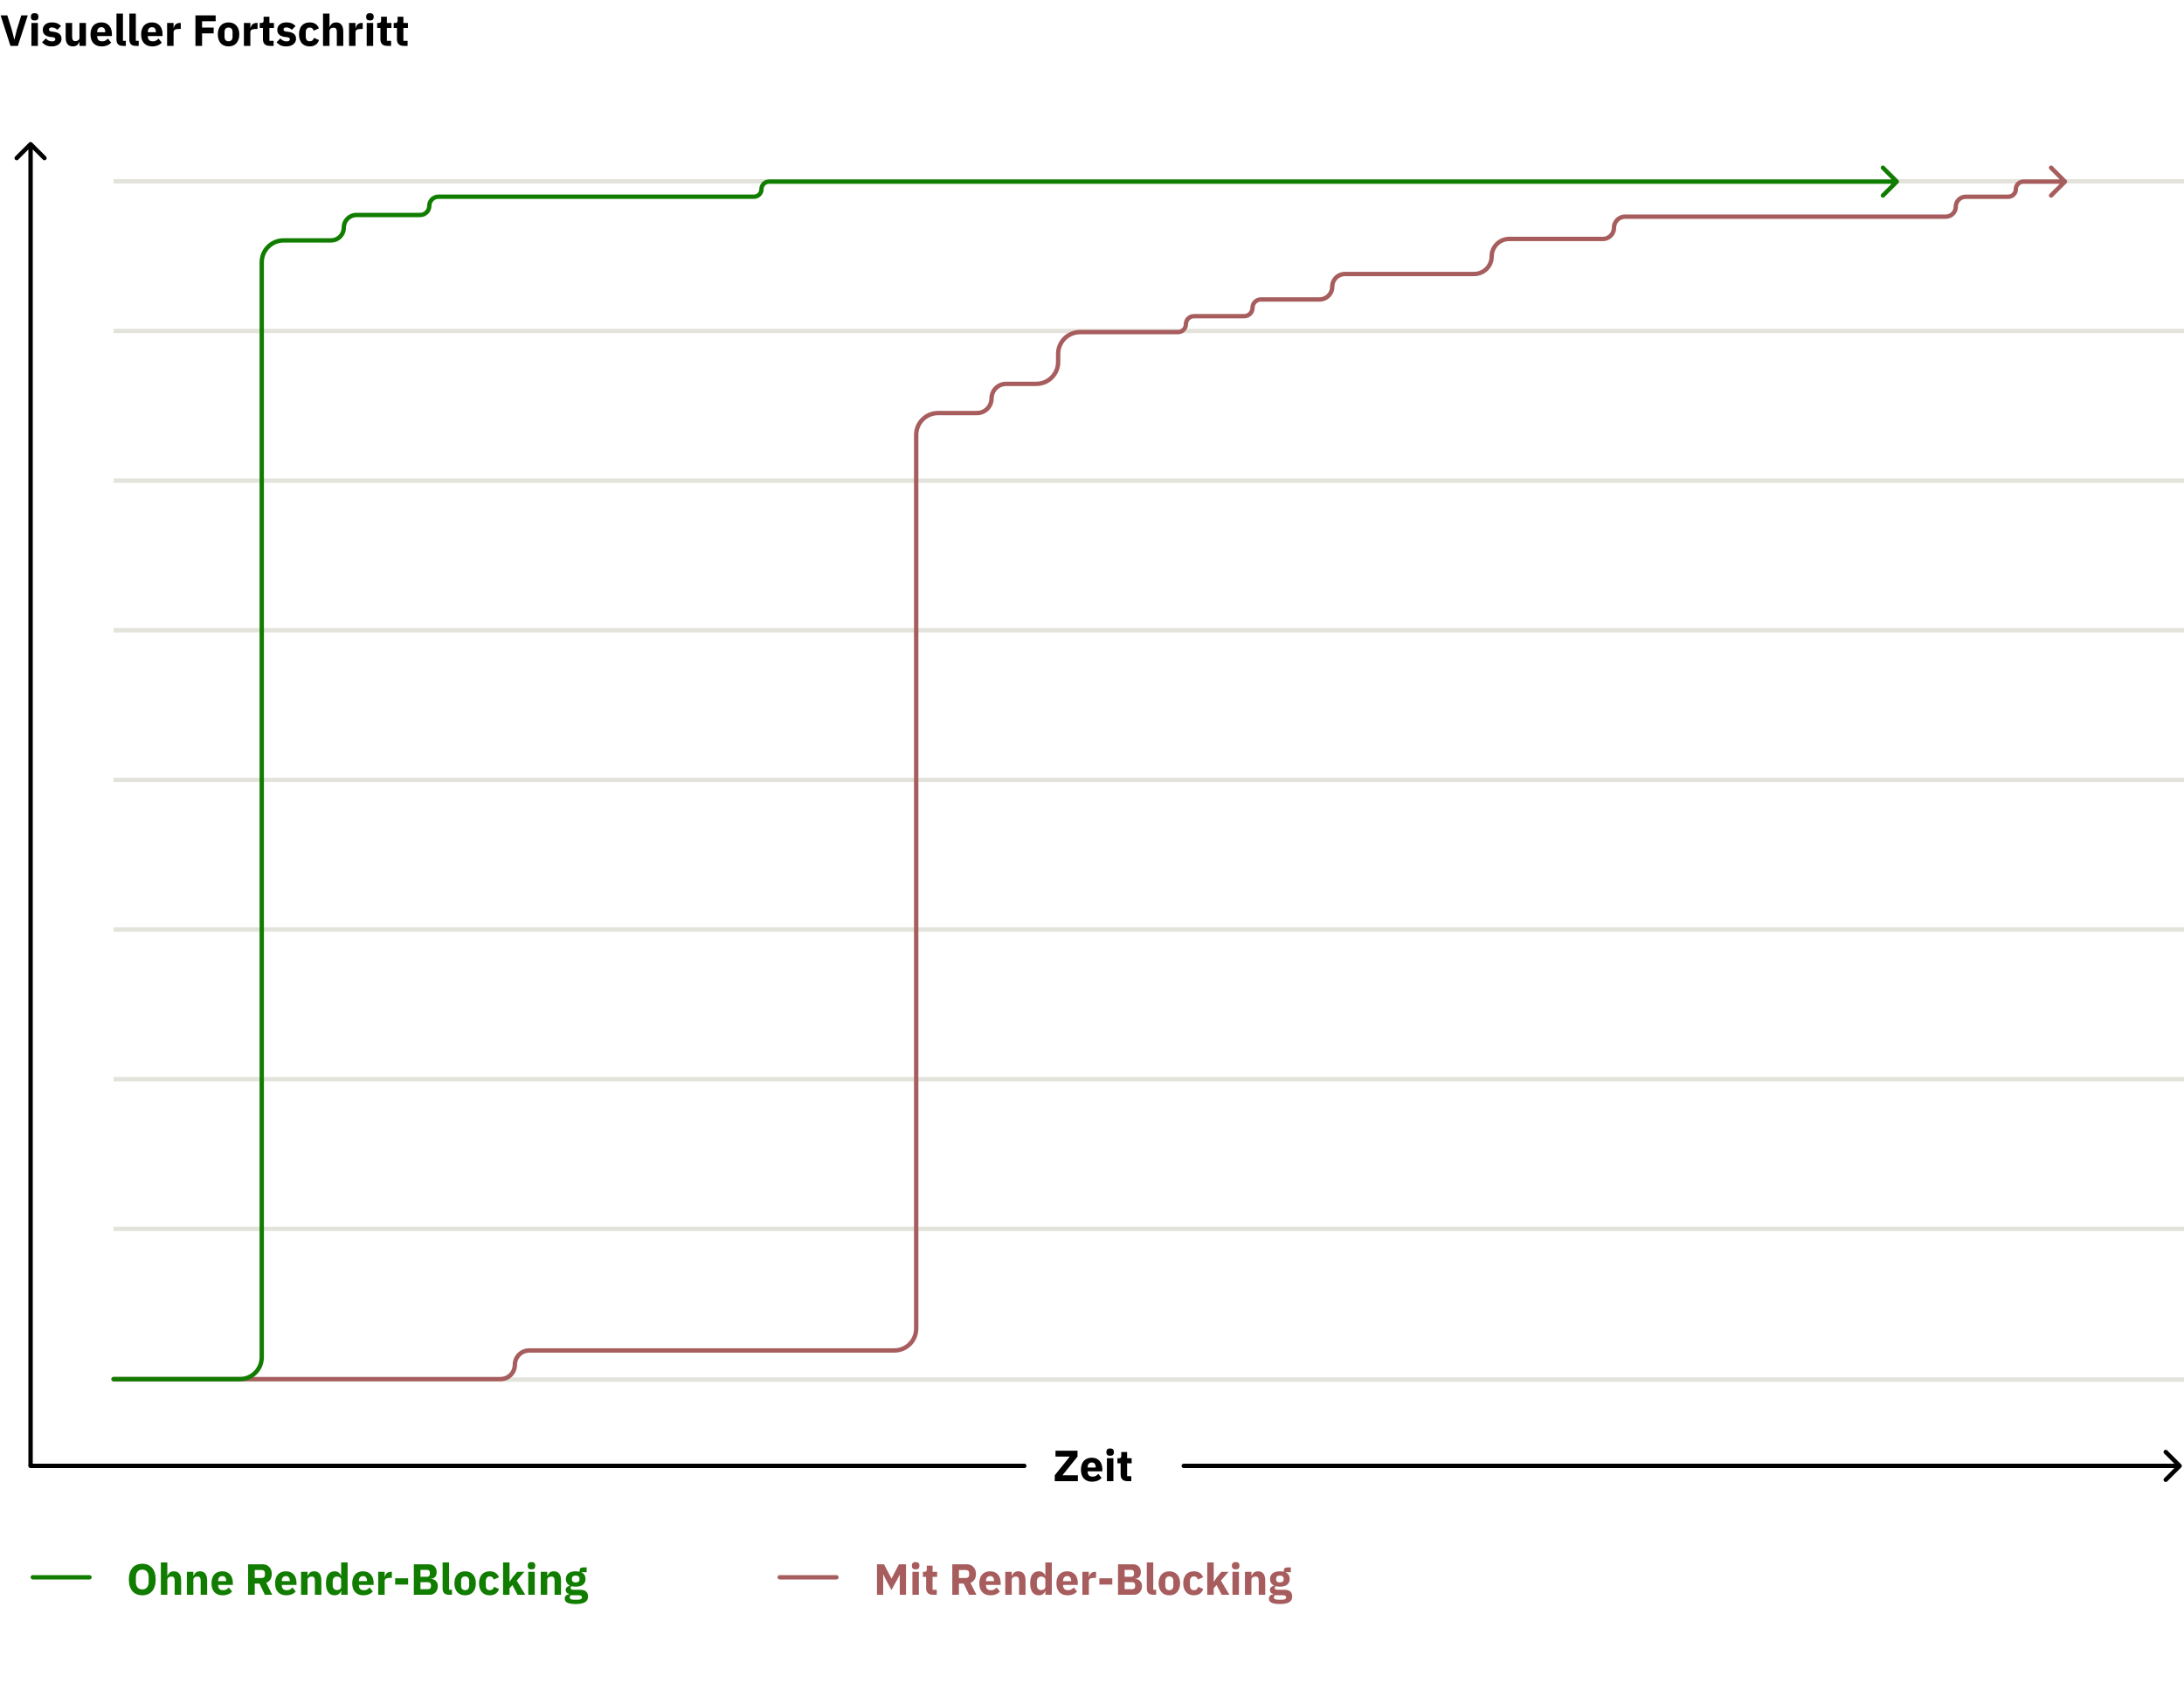 <svg width="1000" height="780" viewBox="0 0 1000 780" fill="none" xmlns="http://www.w3.org/2000/svg">
<path d="M999.999 84H51.999V82H999.999V84Z" fill="#E3E3DB"/>
<path d="M999.999 152.5H51.999V150.5H999.999V152.5Z" fill="#E3E3DB"/>
<path d="M51.999 221H999.999V219H51.999V221Z" fill="#E3E3DB"/>
<path d="M999.999 289.5H51.999V287.5H999.999V289.5Z" fill="#E3E3DB"/>
<path d="M51.999 358H999.999V356H51.999V358Z" fill="#E3E3DB"/>
<path d="M999.999 426.5H51.999V424.5H999.999V426.5Z" fill="#E3E3DB"/>
<path d="M51.999 495H999.999V493H51.999V495Z" fill="#E3E3DB"/>
<path d="M999.999 563.5H51.999V561.5H999.999V563.5Z" fill="#E3E3DB"/>
<path d="M999.999 632.5H51.999V630.5H999.999V632.5Z" fill="#E3E3DB"/>
<path d="M542 670C541.448 670 541 670.448 541 671C541 671.552 541.448 672 542 672L542 670ZM998.707 671.707C999.098 671.317 999.098 670.683 998.707 670.293L992.343 663.929C991.953 663.538 991.319 663.538 990.929 663.929C990.538 664.319 990.538 664.953 990.929 665.343L996.586 671L990.929 676.657C990.538 677.047 990.538 677.681 990.929 678.071C991.319 678.462 991.953 678.462 992.343 678.071L998.707 671.707ZM542 672L998 672L998 670L542 670L542 672Z" fill="black"/>
<path d="M14 671L469 671" stroke="black" stroke-width="2" stroke-linecap="round"/>
<path d="M14.707 65.293C14.317 64.902 13.683 64.902 13.293 65.293L6.929 71.657C6.538 72.047 6.538 72.68 6.929 73.071C7.319 73.462 7.953 73.462 8.343 73.071L14 67.414L19.657 73.071C20.047 73.462 20.68 73.462 21.071 73.071C21.462 72.68 21.462 72.047 21.071 71.657L14.707 65.293ZM15 671L15 66L13 66L13 671L15 671Z" fill="black"/>
<path d="M52 630.283C51.448 630.283 51 630.73 51 631.283C51 631.835 51.448 632.283 52 632.283V630.283ZM946.207 83.845C946.598 83.455 946.598 82.822 946.207 82.431L939.843 76.067C939.453 75.677 938.819 75.677 938.429 76.067C938.038 76.458 938.038 77.091 938.429 77.481L944.086 83.138L938.429 88.795C938.038 89.186 938.038 89.819 938.429 90.209C938.819 90.6 939.453 90.6 939.843 90.209L946.207 83.845ZM420.5 608.162V199.085H418.5V608.162H420.5ZM429.5 190.085H447.313V188.085H429.5V190.085ZM460.687 176.71H474.5V174.71H460.687V176.71ZM485.5 165.71V162.021H483.5V165.71H485.5ZM494.5 153.021H539.355V151.021H494.5V153.021ZM546.645 145.732H569.673V143.732H546.645V145.732ZM577.327 138.078H604.169V136.078H577.327V138.078ZM615.831 126.415H674.982V124.415H615.831V126.415ZM691.018 110.379H733.898V108.379H691.018V110.379ZM744.102 100.174H890.944V98.174H744.102V100.174ZM900.056 91.063H919.538V89.063H900.056V91.063ZM926.462 84.138H945.5V82.138H926.462V84.138ZM52 632.283H229.19V630.283H52V632.283ZM242.31 619.162H409.5V617.162H242.31V619.162ZM236.75 624.723C236.75 621.652 239.239 619.162 242.31 619.162V617.162C238.135 617.162 234.75 620.547 234.75 624.723H236.75ZM229.19 632.283C233.365 632.283 236.75 628.898 236.75 624.723H234.75C234.75 627.793 232.261 630.283 229.19 630.283V632.283ZM924 86.6C924 85.241 925.102 84.138 926.462 84.138V82.138C923.998 82.138 922 84.136 922 86.6H924ZM919.538 91.063C922.002 91.063 924 89.065 924 86.6H922C922 87.96 920.898 89.063 919.538 89.063V91.063ZM896.5 94.619C896.5 92.655 898.092 91.063 900.056 91.063V89.063C896.987 89.063 894.5 91.55 894.5 94.619H896.5ZM890.944 100.174C894.013 100.174 896.5 97.687 896.5 94.619H894.5C894.5 96.582 892.908 98.174 890.944 98.174V100.174ZM740 104.277C740 102.011 741.837 100.174 744.102 100.174V98.174C740.732 98.174 738 100.906 738 104.277H740ZM733.898 110.379C737.268 110.379 740 107.647 740 104.277H738C738 106.542 736.163 108.379 733.898 108.379V110.379ZM684 117.397C684 113.521 687.142 110.379 691.018 110.379V108.379C686.038 108.379 682 112.417 682 117.397H684ZM674.982 126.415C679.962 126.415 684 122.378 684 117.397H682C682 121.273 678.858 124.415 674.982 124.415V126.415ZM611 131.247C611 128.578 613.163 126.415 615.831 126.415V124.415C612.058 124.415 609 127.474 609 131.247H611ZM604.169 138.078C607.942 138.078 611 135.019 611 131.247H609C609 133.915 606.837 136.078 604.169 136.078V138.078ZM574.5 140.905C574.5 139.344 575.766 138.078 577.327 138.078V136.078C574.661 136.078 572.5 138.239 572.5 140.905H574.5ZM569.673 145.732C572.339 145.732 574.5 143.571 574.5 140.905H572.5C572.5 142.466 571.234 143.732 569.673 143.732V145.732ZM544 148.376C544 146.916 545.184 145.732 546.645 145.732V143.732C544.079 143.732 542 145.811 542 148.376H544ZM539.355 153.021C541.921 153.021 544 150.941 544 148.376H542C542 149.837 540.816 151.021 539.355 151.021V153.021ZM485.5 162.021C485.5 157.05 489.529 153.021 494.5 153.021V151.021C488.425 151.021 483.5 155.946 483.5 162.021H485.5ZM474.5 176.71C480.575 176.71 485.5 171.786 485.5 165.71H483.5C483.5 170.681 479.471 174.71 474.5 174.71V176.71ZM455 182.398C455 179.257 457.546 176.71 460.687 176.71V174.71C456.442 174.71 453 178.152 453 182.398H455ZM447.313 190.085C451.558 190.085 455 186.643 455 182.398H453C453 185.539 450.454 188.085 447.313 188.085V190.085ZM420.5 199.085C420.5 194.114 424.529 190.085 429.5 190.085V188.085C423.425 188.085 418.5 193.01 418.5 199.085H420.5ZM418.5 608.162C418.5 613.133 414.471 617.162 409.5 617.162V619.162C415.575 619.162 420.5 614.237 420.5 608.162H418.5Z" fill="#A75D5D"/>
<path d="M52 630.283C51.448 630.283 51 630.73 51 631.283C51 631.835 51.448 632.283 52 632.283V630.283ZM869.207 83.845C869.598 83.455 869.598 82.822 869.207 82.431L862.843 76.067C862.453 75.677 861.819 75.677 861.429 76.067C861.038 76.458 861.038 77.091 861.429 77.481L867.086 83.138L861.429 88.795C861.038 89.186 861.038 89.819 861.429 90.209C861.819 90.6 862.453 90.6 862.843 90.209L869.207 83.845ZM352.116 83.138V84.138V83.138ZM52 632.283H109.844V630.283H52V632.283ZM120.844 621.283V120.037H118.844V621.283H120.844ZM129.844 111.037H151.597V109.037H129.844V111.037ZM163.229 99.405H192.386V97.405H163.229V99.405ZM200.747 91.044H345.21V89.044H200.747V91.044ZM352.116 84.138L868.5 84.138V82.138L352.116 82.138V84.138ZM349.663 86.591C349.663 85.237 350.761 84.138 352.116 84.138V82.138C349.656 82.138 347.663 84.132 347.663 86.591H349.663ZM345.21 91.044C347.669 91.044 349.663 89.051 349.663 86.591H347.663C347.663 87.946 346.564 89.044 345.21 89.044V91.044ZM197.567 94.225C197.567 92.468 198.99 91.044 200.747 91.044V89.044C197.886 89.044 195.567 91.364 195.567 94.225H197.567ZM192.386 99.405C195.247 99.405 197.567 97.086 197.567 94.225H195.567C195.567 95.981 194.143 97.405 192.386 97.405V99.405ZM158.413 104.221C158.413 101.561 160.569 99.405 163.229 99.405V97.405C159.465 97.405 156.413 100.456 156.413 104.221H158.413ZM151.597 111.037C155.362 111.037 158.413 107.985 158.413 104.221H156.413C156.413 106.88 154.257 109.037 151.597 109.037V111.037ZM120.844 120.037C120.844 115.066 124.873 111.037 129.844 111.037V109.037C123.769 109.037 118.844 113.961 118.844 120.037H120.844ZM109.844 632.283C115.919 632.283 120.844 627.358 120.844 621.283H118.844C118.844 626.253 114.814 630.283 109.844 630.283V632.283Z" fill="#117D00"/>
<rect x="14" y="721" width="28" height="2" rx="1" fill="#117D00"/>
<path d="M65.14 730.24C64.22 730.24 63.38 730.087 62.62 729.78C61.86 729.473 61.213 729.02 60.68 728.42C60.147 727.807 59.733 727.053 59.44 726.16C59.147 725.253 59 724.207 59 723.02C59 721.833 59.147 720.793 59.44 719.9C59.733 718.993 60.147 718.24 60.68 717.64C61.213 717.027 61.86 716.567 62.62 716.26C63.38 715.953 64.22 715.8 65.14 715.8C66.06 715.8 66.9 715.953 67.66 716.26C68.42 716.567 69.067 717.027 69.6 717.64C70.133 718.24 70.547 718.993 70.84 719.9C71.133 720.793 71.28 721.833 71.28 723.02C71.28 724.207 71.133 725.253 70.84 726.16C70.547 727.053 70.133 727.807 69.6 728.42C69.067 729.02 68.42 729.473 67.66 729.78C66.9 730.087 66.06 730.24 65.14 730.24ZM65.14 727.54C66.06 727.54 66.773 727.24 67.28 726.64C67.8 726.04 68.06 725.18 68.06 724.06V721.98C68.06 720.86 67.8 720 67.28 719.4C66.773 718.8 66.06 718.5 65.14 718.5C64.22 718.5 63.5 718.8 62.98 719.4C62.473 720 62.22 720.86 62.22 721.98V724.06C62.22 725.18 62.473 726.04 62.98 726.64C63.5 727.24 64.22 727.54 65.14 727.54ZM73.657 715.2H76.617V721.28H76.737C76.924 720.733 77.251 720.26 77.717 719.86C78.184 719.46 78.831 719.26 79.657 719.26C80.737 719.26 81.551 719.62 82.097 720.34C82.657 721.06 82.937 722.087 82.937 723.42V730H79.977V723.66C79.977 722.98 79.871 722.48 79.657 722.16C79.444 721.827 79.064 721.66 78.517 721.66C78.277 721.66 78.044 721.693 77.817 721.76C77.591 721.813 77.384 721.907 77.197 722.04C77.024 722.173 76.884 722.34 76.777 722.54C76.671 722.727 76.617 722.947 76.617 723.2V730H73.657V715.2ZM85.571 730V719.5H88.531V721.28H88.651C88.838 720.733 89.165 720.26 89.631 719.86C90.098 719.46 90.745 719.26 91.571 719.26C92.651 719.26 93.465 719.62 94.011 720.34C94.571 721.06 94.851 722.087 94.851 723.42V730H91.891V723.66C91.891 722.98 91.785 722.48 91.571 722.16C91.358 721.827 90.978 721.66 90.431 721.66C90.191 721.66 89.958 721.693 89.731 721.76C89.505 721.813 89.298 721.907 89.111 722.04C88.938 722.173 88.798 722.34 88.691 722.54C88.585 722.727 88.531 722.947 88.531 723.2V730H85.571ZM101.865 730.24C101.065 730.24 100.352 730.113 99.725 729.86C99.099 729.593 98.566 729.227 98.126 728.76C97.699 728.28 97.372 727.7 97.145 727.02C96.932 726.34 96.826 725.58 96.826 724.74C96.826 723.913 96.932 723.167 97.145 722.5C97.359 721.82 97.672 721.24 98.085 720.76C98.512 720.28 99.032 719.913 99.645 719.66C100.259 719.393 100.959 719.26 101.745 719.26C102.612 719.26 103.352 719.407 103.965 719.7C104.592 719.993 105.099 720.387 105.485 720.88C105.885 721.373 106.172 721.947 106.345 722.6C106.532 723.24 106.625 723.913 106.625 724.62V725.5H99.885V725.66C99.885 726.353 100.072 726.907 100.445 727.32C100.819 727.72 101.405 727.92 102.205 727.92C102.819 727.92 103.319 727.8 103.705 727.56C104.092 727.307 104.452 727.007 104.785 726.66L106.265 728.5C105.799 729.047 105.185 729.473 104.425 729.78C103.679 730.087 102.825 730.24 101.865 730.24ZM101.805 721.44C101.205 721.44 100.732 721.64 100.385 722.04C100.052 722.427 99.885 722.947 99.885 723.6V723.76H103.565V723.58C103.565 722.94 103.419 722.427 103.125 722.04C102.845 721.64 102.405 721.44 101.805 721.44ZM116.643 730H113.603V716.04H120.223C120.863 716.04 121.443 716.147 121.963 716.36C122.483 716.573 122.923 716.88 123.283 717.28C123.656 717.667 123.943 718.133 124.143 718.68C124.343 719.227 124.443 719.833 124.443 720.5C124.443 721.447 124.229 722.273 123.803 722.98C123.389 723.687 122.756 724.2 121.903 724.52L124.643 730H121.263L118.823 724.88H116.643V730ZM119.843 722.32C120.296 722.32 120.649 722.207 120.903 721.98C121.169 721.74 121.303 721.393 121.303 720.94V720.06C121.303 719.607 121.169 719.267 120.903 719.04C120.649 718.8 120.296 718.68 119.843 718.68H116.643V722.32H119.843ZM131.006 730.24C130.206 730.24 129.493 730.113 128.866 729.86C128.239 729.593 127.706 729.227 127.266 728.76C126.839 728.28 126.513 727.7 126.286 727.02C126.073 726.34 125.966 725.58 125.966 724.74C125.966 723.913 126.073 723.167 126.286 722.5C126.499 721.82 126.813 721.24 127.226 720.76C127.653 720.28 128.173 719.913 128.786 719.66C129.399 719.393 130.099 719.26 130.886 719.26C131.753 719.26 132.493 719.407 133.106 719.7C133.733 719.993 134.239 720.387 134.626 720.88C135.026 721.373 135.313 721.947 135.486 722.6C135.673 723.24 135.766 723.913 135.766 724.62V725.5H129.026V725.66C129.026 726.353 129.213 726.907 129.586 727.32C129.959 727.72 130.546 727.92 131.346 727.92C131.959 727.92 132.459 727.8 132.846 727.56C133.233 727.307 133.593 727.007 133.926 726.66L135.406 728.5C134.939 729.047 134.326 729.473 133.566 729.78C132.819 730.087 131.966 730.24 131.006 730.24ZM130.946 721.44C130.346 721.44 129.873 721.64 129.526 722.04C129.193 722.427 129.026 722.947 129.026 723.6V723.76H132.706V723.58C132.706 722.94 132.559 722.427 132.266 722.04C131.986 721.64 131.546 721.44 130.946 721.44ZM137.857 730V719.5H140.817V721.28H140.937C141.123 720.733 141.45 720.26 141.917 719.86C142.383 719.46 143.03 719.26 143.857 719.26C144.937 719.26 145.75 719.62 146.297 720.34C146.857 721.06 147.137 722.087 147.137 723.42V730H144.177V723.66C144.177 722.98 144.07 722.48 143.857 722.16C143.643 721.827 143.263 721.66 142.717 721.66C142.477 721.66 142.243 721.693 142.017 721.76C141.79 721.813 141.583 721.907 141.397 722.04C141.223 722.173 141.083 722.34 140.977 722.54C140.87 722.727 140.817 722.947 140.817 723.2V730H137.857ZM156.211 728.24H156.111C156.031 728.52 155.904 728.787 155.731 729.04C155.557 729.28 155.344 729.493 155.091 729.68C154.851 729.853 154.571 729.987 154.251 730.08C153.944 730.187 153.624 730.24 153.291 730.24C151.957 730.24 150.951 729.773 150.271 728.84C149.591 727.893 149.251 726.527 149.251 724.74C149.251 722.953 149.591 721.593 150.271 720.66C150.951 719.727 151.957 719.26 153.291 719.26C153.971 719.26 154.571 719.447 155.091 719.82C155.624 720.193 155.964 720.673 156.111 721.26H156.211V715.2H159.171V730H156.211V728.24ZM154.271 727.84C154.831 727.84 155.291 727.707 155.651 727.44C156.024 727.16 156.211 726.78 156.211 726.3V723.2C156.211 722.72 156.024 722.347 155.651 722.08C155.291 721.8 154.831 721.66 154.271 721.66C153.711 721.66 153.244 721.86 152.871 722.26C152.511 722.647 152.331 723.173 152.331 723.84V725.66C152.331 726.327 152.511 726.86 152.871 727.26C153.244 727.647 153.711 727.84 154.271 727.84ZM166.319 730.24C165.519 730.24 164.805 730.113 164.179 729.86C163.552 729.593 163.019 729.227 162.579 728.76C162.152 728.28 161.825 727.7 161.599 727.02C161.385 726.34 161.279 725.58 161.279 724.74C161.279 723.913 161.385 723.167 161.599 722.5C161.812 721.82 162.125 721.24 162.539 720.76C162.965 720.28 163.485 719.913 164.099 719.66C164.712 719.393 165.412 719.26 166.199 719.26C167.065 719.26 167.805 719.407 168.419 719.7C169.045 719.993 169.552 720.387 169.939 720.88C170.339 721.373 170.625 721.947 170.799 722.6C170.985 723.24 171.079 723.913 171.079 724.62V725.5H164.339V725.66C164.339 726.353 164.525 726.907 164.899 727.32C165.272 727.72 165.859 727.92 166.659 727.92C167.272 727.92 167.772 727.8 168.159 727.56C168.545 727.307 168.905 727.007 169.239 726.66L170.719 728.5C170.252 729.047 169.639 729.473 168.879 729.78C168.132 730.087 167.279 730.24 166.319 730.24ZM166.259 721.44C165.659 721.44 165.185 721.64 164.839 722.04C164.505 722.427 164.339 722.947 164.339 723.6V723.76H168.019V723.58C168.019 722.94 167.872 722.427 167.579 722.04C167.299 721.64 166.859 721.44 166.259 721.44ZM173.169 730V719.5H176.129V721.78H176.229C176.282 721.487 176.376 721.207 176.509 720.94C176.642 720.66 176.816 720.413 177.029 720.2C177.256 719.987 177.522 719.82 177.829 719.7C178.136 719.567 178.496 719.5 178.909 719.5H179.429V722.26H178.689C177.822 722.26 177.176 722.373 176.749 722.6C176.336 722.827 176.129 723.247 176.129 723.86V730H173.169ZM180.935 725.34V722.46H186.875V725.34H180.935ZM189.481 716.04H196.261C197.421 716.04 198.321 716.367 198.961 717.02C199.615 717.673 199.941 718.54 199.941 719.62C199.941 720.153 199.868 720.607 199.721 720.98C199.588 721.353 199.401 721.66 199.161 721.9C198.935 722.14 198.661 722.32 198.341 722.44C198.035 722.547 197.701 722.607 197.341 722.62V722.74C197.675 722.74 198.021 722.8 198.381 722.92C198.755 723.04 199.095 723.233 199.401 723.5C199.708 723.753 199.961 724.087 200.161 724.5C200.375 724.913 200.481 725.42 200.481 726.02C200.481 726.567 200.388 727.087 200.201 727.58C200.028 728.06 199.781 728.48 199.461 728.84C199.141 729.2 198.761 729.487 198.321 729.7C197.881 729.9 197.401 730 196.881 730H189.481V716.04ZM192.521 727.44H196.021C196.421 727.44 196.735 727.333 196.961 727.12C197.201 726.893 197.321 726.58 197.321 726.18V725.5C197.321 725.1 197.201 724.793 196.961 724.58C196.735 724.353 196.421 724.24 196.021 724.24H192.521V727.44ZM192.521 721.76H195.541C195.941 721.76 196.255 721.647 196.481 721.42C196.708 721.193 196.821 720.88 196.821 720.48V719.88C196.821 719.48 196.708 719.167 196.481 718.94C196.255 718.713 195.941 718.6 195.541 718.6H192.521V721.76ZM205.601 730C204.588 730 203.841 729.753 203.361 729.26C202.895 728.767 202.661 728.053 202.661 727.12V715.2H205.621V727.7H206.941V730H205.601ZM212.976 730.24C212.203 730.24 211.509 730.113 210.896 729.86C210.296 729.607 209.783 729.24 209.356 728.76C208.943 728.28 208.623 727.7 208.396 727.02C208.169 726.34 208.056 725.58 208.056 724.74C208.056 723.9 208.169 723.14 208.396 722.46C208.623 721.78 208.943 721.207 209.356 720.74C209.783 720.26 210.296 719.893 210.896 719.64C211.509 719.387 212.203 719.26 212.976 719.26C213.749 719.26 214.436 719.387 215.036 719.64C215.649 719.893 216.163 720.26 216.576 720.74C217.003 721.207 217.329 721.78 217.556 722.46C217.783 723.14 217.896 723.9 217.896 724.74C217.896 725.58 217.783 726.34 217.556 727.02C217.329 727.7 217.003 728.28 216.576 728.76C216.163 729.24 215.649 729.607 215.036 729.86C214.436 730.113 213.749 730.24 212.976 730.24ZM212.976 727.9C213.563 727.9 214.016 727.72 214.336 727.36C214.656 727 214.816 726.487 214.816 725.82V723.68C214.816 723.013 214.656 722.5 214.336 722.14C214.016 721.78 213.563 721.6 212.976 721.6C212.389 721.6 211.936 721.78 211.616 722.14C211.296 722.5 211.136 723.013 211.136 723.68V725.82C211.136 726.487 211.296 727 211.616 727.36C211.936 727.72 212.389 727.9 212.976 727.9ZM224.245 730.24C223.458 730.24 222.758 730.113 222.145 729.86C221.532 729.593 221.018 729.227 220.605 728.76C220.192 728.28 219.878 727.7 219.665 727.02C219.452 726.34 219.345 725.58 219.345 724.74C219.345 723.9 219.452 723.147 219.665 722.48C219.878 721.8 220.192 721.22 220.605 720.74C221.018 720.26 221.532 719.893 222.145 719.64C222.758 719.387 223.458 719.26 224.245 719.26C225.312 719.26 226.198 719.5 226.905 719.98C227.625 720.46 228.138 721.133 228.445 722L226.045 723.04C225.952 722.64 225.758 722.3 225.465 722.02C225.172 721.74 224.765 721.6 224.245 721.6C223.645 721.6 223.192 721.8 222.885 722.2C222.578 722.587 222.425 723.113 222.425 723.78V725.74C222.425 726.407 222.578 726.933 222.885 727.32C223.192 727.707 223.645 727.9 224.245 727.9C224.778 727.9 225.198 727.76 225.505 727.48C225.825 727.187 226.058 726.807 226.205 726.34L228.505 727.34C228.158 728.34 227.618 729.073 226.885 729.54C226.165 730.007 225.285 730.24 224.245 730.24ZM230.337 715.2H233.297V723.94H233.417L234.717 722L236.817 719.5H240.097L236.597 723.52L240.497 730H236.977L234.617 725.56L233.297 727.04V730H230.337V715.2ZM243.36 718.38C242.76 718.38 242.32 718.247 242.04 717.98C241.773 717.7 241.64 717.347 241.64 716.92V716.48C241.64 716.053 241.773 715.707 242.04 715.44C242.32 715.16 242.76 715.02 243.36 715.02C243.96 715.02 244.393 715.16 244.66 715.44C244.94 715.707 245.08 716.053 245.08 716.48V716.92C245.08 717.347 244.94 717.7 244.66 717.98C244.393 718.247 243.96 718.38 243.36 718.38ZM241.88 719.5H244.84V730H241.88V719.5ZM247.603 730V719.5H250.563V721.28H250.683C250.869 720.733 251.196 720.26 251.663 719.86C252.129 719.46 252.776 719.26 253.603 719.26C254.683 719.26 255.496 719.62 256.043 720.34C256.603 721.06 256.883 722.087 256.883 723.42V730H253.923V723.66C253.923 722.98 253.816 722.48 253.603 722.16C253.389 721.827 253.009 721.66 252.463 721.66C252.223 721.66 251.989 721.693 251.763 721.76C251.536 721.813 251.329 721.907 251.143 722.04C250.969 722.173 250.829 722.34 250.723 722.54C250.616 722.727 250.563 722.947 250.563 723.2V730H247.603ZM269.237 730.76C269.237 731.32 269.137 731.813 268.937 732.24C268.75 732.667 268.437 733.027 267.997 733.32C267.557 733.627 266.97 733.853 266.237 734C265.517 734.16 264.623 734.24 263.557 734.24C262.65 734.24 261.877 734.18 261.237 734.06C260.61 733.953 260.097 733.793 259.697 733.58C259.31 733.38 259.023 733.127 258.837 732.82C258.663 732.527 258.577 732.187 258.577 731.8C258.577 731.213 258.75 730.753 259.097 730.42C259.443 730.087 259.923 729.88 260.537 729.8V729.58C260.03 729.487 259.65 729.273 259.397 728.94C259.143 728.593 259.017 728.193 259.017 727.74C259.017 727.46 259.07 727.22 259.177 727.02C259.297 726.807 259.443 726.627 259.617 726.48C259.803 726.32 260.017 726.193 260.257 726.1C260.497 726.007 260.737 725.933 260.977 725.88V725.8C260.337 725.507 259.863 725.107 259.557 724.6C259.25 724.08 259.097 723.48 259.097 722.8C259.097 721.733 259.463 720.88 260.197 720.24C260.943 719.587 262.077 719.26 263.597 719.26C264.29 719.26 264.883 719.327 265.377 719.46V719.06C265.377 718.5 265.51 718.1 265.777 717.86C266.057 717.607 266.45 717.48 266.957 717.48H268.617V719.68H266.297V719.8C266.91 720.093 267.363 720.5 267.657 721.02C267.95 721.527 268.097 722.12 268.097 722.8C268.097 723.853 267.723 724.7 266.977 725.34C266.243 725.967 265.117 726.28 263.597 726.28C262.917 726.28 262.297 726.207 261.737 726.06C261.43 726.26 261.277 726.54 261.277 726.9C261.277 727.153 261.37 727.353 261.557 727.5C261.757 727.633 262.083 727.7 262.537 727.7H265.577C266.857 727.7 267.783 727.967 268.357 728.5C268.943 729.033 269.237 729.787 269.237 730.76ZM266.457 731.16C266.457 730.853 266.337 730.62 266.097 730.46C265.857 730.3 265.437 730.22 264.837 730.22H261.237C261.103 730.353 261.003 730.5 260.937 730.66C260.883 730.833 260.857 731 260.857 731.16C260.857 731.547 261.023 731.827 261.357 732C261.69 732.187 262.257 732.28 263.057 732.28H264.257C265.057 732.28 265.623 732.187 265.957 732C266.29 731.827 266.457 731.547 266.457 731.16ZM263.597 724.34C264.183 724.34 264.617 724.22 264.897 723.98C265.19 723.727 265.337 723.367 265.337 722.9V722.66C265.337 722.193 265.19 721.84 264.897 721.6C264.617 721.347 264.183 721.22 263.597 721.22C263.01 721.22 262.57 721.347 262.277 721.6C261.997 721.84 261.857 722.193 261.857 722.66V722.9C261.857 723.367 261.997 723.727 262.277 723.98C262.57 724.22 263.01 724.34 263.597 724.34Z" fill="#117D00"/>
<rect x="356" y="721" width="28" height="2" rx="1" fill="#A75D5D"/>
<path d="M411.98 720.84H411.92L410.9 722.88L408.18 727.82L405.52 722.9L404.46 720.7H404.4V730H401.54V716.04H404.76L408.18 722.58H408.22L411.6 716.04H414.84V730H411.98V720.84ZM419.247 718.38C418.647 718.38 418.207 718.247 417.927 717.98C417.66 717.7 417.527 717.347 417.527 716.92V716.48C417.527 716.053 417.66 715.707 417.927 715.44C418.207 715.16 418.647 715.02 419.247 715.02C419.847 715.02 420.28 715.16 420.547 715.44C420.827 715.707 420.967 716.053 420.967 716.48V716.92C420.967 717.347 420.827 717.7 420.547 717.98C420.28 718.247 419.847 718.38 419.247 718.38ZM417.767 719.5H420.727V730H417.767V719.5ZM427.169 730C426.143 730 425.363 729.74 424.829 729.22C424.309 728.7 424.049 727.94 424.049 726.94V721.8H422.569V719.5H423.309C423.709 719.5 423.983 719.407 424.129 719.22C424.276 719.02 424.349 718.74 424.349 718.38V716.66H427.009V719.5H429.089V721.8H427.009V727.7H428.929V730H427.169ZM439.072 730H436.032V716.04H442.652C443.292 716.04 443.872 716.147 444.392 716.36C444.912 716.573 445.352 716.88 445.712 717.28C446.086 717.667 446.372 718.133 446.572 718.68C446.772 719.227 446.872 719.833 446.872 720.5C446.872 721.447 446.659 722.273 446.232 722.98C445.819 723.687 445.186 724.2 444.332 724.52L447.072 730H443.692L441.252 724.88H439.072V730ZM442.272 722.32C442.726 722.32 443.079 722.207 443.332 721.98C443.599 721.74 443.732 721.393 443.732 720.94V720.06C443.732 719.607 443.599 719.267 443.332 719.04C443.079 718.8 442.726 718.68 442.272 718.68H439.072V722.32H442.272ZM453.436 730.24C452.636 730.24 451.922 730.113 451.296 729.86C450.669 729.593 450.136 729.227 449.696 728.76C449.269 728.28 448.942 727.7 448.716 727.02C448.502 726.34 448.396 725.58 448.396 724.74C448.396 723.913 448.502 723.167 448.716 722.5C448.929 721.82 449.242 721.24 449.656 720.76C450.082 720.28 450.602 719.913 451.216 719.66C451.829 719.393 452.529 719.26 453.316 719.26C454.182 719.26 454.922 719.407 455.536 719.7C456.162 719.993 456.669 720.387 457.056 720.88C457.456 721.373 457.742 721.947 457.916 722.6C458.102 723.24 458.196 723.913 458.196 724.62V725.5H451.456V725.66C451.456 726.353 451.642 726.907 452.016 727.32C452.389 727.72 452.976 727.92 453.776 727.92C454.389 727.92 454.889 727.8 455.276 727.56C455.662 727.307 456.022 727.007 456.356 726.66L457.836 728.5C457.369 729.047 456.756 729.473 455.996 729.78C455.249 730.087 454.396 730.24 453.436 730.24ZM453.376 721.44C452.776 721.44 452.302 721.64 451.956 722.04C451.622 722.427 451.456 722.947 451.456 723.6V723.76H455.136V723.58C455.136 722.94 454.989 722.427 454.696 722.04C454.416 721.64 453.976 721.44 453.376 721.44ZM460.286 730V719.5H463.246V721.28H463.366C463.553 720.733 463.88 720.26 464.346 719.86C464.813 719.46 465.46 719.26 466.286 719.26C467.366 719.26 468.18 719.62 468.726 720.34C469.286 721.06 469.566 722.087 469.566 723.42V730H466.606V723.66C466.606 722.98 466.5 722.48 466.286 722.16C466.073 721.827 465.693 721.66 465.146 721.66C464.906 721.66 464.673 721.693 464.446 721.76C464.22 721.813 464.013 721.907 463.826 722.04C463.653 722.173 463.513 722.34 463.406 722.54C463.3 722.727 463.246 722.947 463.246 723.2V730H460.286ZM478.64 728.24H478.54C478.46 728.52 478.334 728.787 478.16 729.04C477.987 729.28 477.774 729.493 477.52 729.68C477.28 729.853 477 729.987 476.68 730.08C476.374 730.187 476.054 730.24 475.72 730.24C474.387 730.24 473.38 729.773 472.7 728.84C472.02 727.893 471.68 726.527 471.68 724.74C471.68 722.953 472.02 721.593 472.7 720.66C473.38 719.727 474.387 719.26 475.72 719.26C476.4 719.26 477 719.447 477.52 719.82C478.054 720.193 478.394 720.673 478.54 721.26H478.64V715.2H481.6V730H478.64V728.24ZM476.7 727.84C477.26 727.84 477.72 727.707 478.08 727.44C478.454 727.16 478.64 726.78 478.64 726.3V723.2C478.64 722.72 478.454 722.347 478.08 722.08C477.72 721.8 477.26 721.66 476.7 721.66C476.14 721.66 475.674 721.86 475.3 722.26C474.94 722.647 474.76 723.173 474.76 723.84V725.66C474.76 726.327 474.94 726.86 475.3 727.26C475.674 727.647 476.14 727.84 476.7 727.84ZM488.748 730.24C487.948 730.24 487.235 730.113 486.608 729.86C485.982 729.593 485.448 729.227 485.008 728.76C484.582 728.28 484.255 727.7 484.028 727.02C483.815 726.34 483.708 725.58 483.708 724.74C483.708 723.913 483.815 723.167 484.028 722.5C484.242 721.82 484.555 721.24 484.968 720.76C485.395 720.28 485.915 719.913 486.528 719.66C487.142 719.393 487.842 719.26 488.628 719.26C489.495 719.26 490.235 719.407 490.848 719.7C491.475 719.993 491.982 720.387 492.368 720.88C492.768 721.373 493.055 721.947 493.228 722.6C493.415 723.24 493.508 723.913 493.508 724.62V725.5H486.768V725.66C486.768 726.353 486.955 726.907 487.328 727.32C487.702 727.72 488.288 727.92 489.088 727.92C489.702 727.92 490.202 727.8 490.588 727.56C490.975 727.307 491.335 727.007 491.668 726.66L493.148 728.5C492.682 729.047 492.068 729.473 491.308 729.78C490.562 730.087 489.708 730.24 488.748 730.24ZM488.688 721.44C488.088 721.44 487.615 721.64 487.268 722.04C486.935 722.427 486.768 722.947 486.768 723.6V723.76H490.448V723.58C490.448 722.94 490.302 722.427 490.008 722.04C489.728 721.64 489.288 721.44 488.688 721.44ZM495.599 730V719.5H498.559V721.78H498.659C498.712 721.487 498.805 721.207 498.939 720.94C499.072 720.66 499.245 720.413 499.459 720.2C499.685 719.987 499.952 719.82 500.259 719.7C500.565 719.567 500.925 719.5 501.339 719.5H501.859V722.26H501.119C500.252 722.26 499.605 722.373 499.179 722.6C498.765 722.827 498.559 723.247 498.559 723.86V730H495.599ZM503.365 725.34V722.46H509.305V725.34H503.365ZM511.911 716.04H518.691C519.851 716.04 520.751 716.367 521.391 717.02C522.044 717.673 522.371 718.54 522.371 719.62C522.371 720.153 522.298 720.607 522.151 720.98C522.018 721.353 521.831 721.66 521.591 721.9C521.364 722.14 521.091 722.32 520.771 722.44C520.464 722.547 520.131 722.607 519.771 722.62V722.74C520.104 722.74 520.451 722.8 520.811 722.92C521.184 723.04 521.524 723.233 521.831 723.5C522.138 723.753 522.391 724.087 522.591 724.5C522.804 724.913 522.911 725.42 522.911 726.02C522.911 726.567 522.818 727.087 522.631 727.58C522.458 728.06 522.211 728.48 521.891 728.84C521.571 729.2 521.191 729.487 520.751 729.7C520.311 729.9 519.831 730 519.311 730H511.911V716.04ZM514.951 727.44H518.451C518.851 727.44 519.164 727.333 519.391 727.12C519.631 726.893 519.751 726.58 519.751 726.18V725.5C519.751 725.1 519.631 724.793 519.391 724.58C519.164 724.353 518.851 724.24 518.451 724.24H514.951V727.44ZM514.951 721.76H517.971C518.371 721.76 518.684 721.647 518.911 721.42C519.138 721.193 519.251 720.88 519.251 720.48V719.88C519.251 719.48 519.138 719.167 518.911 718.94C518.684 718.713 518.371 718.6 517.971 718.6H514.951V721.76ZM528.031 730C527.018 730 526.271 729.753 525.791 729.26C525.324 728.767 525.091 728.053 525.091 727.12V715.2H528.051V727.7H529.371V730H528.031ZM535.406 730.24C534.632 730.24 533.939 730.113 533.326 729.86C532.726 729.607 532.212 729.24 531.786 728.76C531.372 728.28 531.052 727.7 530.826 727.02C530.599 726.34 530.486 725.58 530.486 724.74C530.486 723.9 530.599 723.14 530.826 722.46C531.052 721.78 531.372 721.207 531.786 720.74C532.212 720.26 532.726 719.893 533.326 719.64C533.939 719.387 534.632 719.26 535.406 719.26C536.179 719.26 536.866 719.387 537.466 719.64C538.079 719.893 538.592 720.26 539.006 720.74C539.432 721.207 539.759 721.78 539.986 722.46C540.212 723.14 540.326 723.9 540.326 724.74C540.326 725.58 540.212 726.34 539.986 727.02C539.759 727.7 539.432 728.28 539.006 728.76C538.592 729.24 538.079 729.607 537.466 729.86C536.866 730.113 536.179 730.24 535.406 730.24ZM535.406 727.9C535.992 727.9 536.446 727.72 536.766 727.36C537.086 727 537.246 726.487 537.246 725.82V723.68C537.246 723.013 537.086 722.5 536.766 722.14C536.446 721.78 535.992 721.6 535.406 721.6C534.819 721.6 534.366 721.78 534.046 722.14C533.726 722.5 533.566 723.013 533.566 723.68V725.82C533.566 726.487 533.726 727 534.046 727.36C534.366 727.72 534.819 727.9 535.406 727.9ZM546.675 730.24C545.888 730.24 545.188 730.113 544.575 729.86C543.961 729.593 543.448 729.227 543.035 728.76C542.621 728.28 542.308 727.7 542.095 727.02C541.881 726.34 541.775 725.58 541.775 724.74C541.775 723.9 541.881 723.147 542.095 722.48C542.308 721.8 542.621 721.22 543.035 720.74C543.448 720.26 543.961 719.893 544.575 719.64C545.188 719.387 545.888 719.26 546.675 719.26C547.741 719.26 548.628 719.5 549.335 719.98C550.055 720.46 550.568 721.133 550.875 722L548.475 723.04C548.381 722.64 548.188 722.3 547.895 722.02C547.601 721.74 547.195 721.6 546.675 721.6C546.075 721.6 545.621 721.8 545.315 722.2C545.008 722.587 544.855 723.113 544.855 723.78V725.74C544.855 726.407 545.008 726.933 545.315 727.32C545.621 727.707 546.075 727.9 546.675 727.9C547.208 727.9 547.628 727.76 547.935 727.48C548.255 727.187 548.488 726.807 548.635 726.34L550.935 727.34C550.588 728.34 550.048 729.073 549.315 729.54C548.595 730.007 547.715 730.24 546.675 730.24ZM552.767 715.2H555.727V723.94H555.847L557.147 722L559.247 719.5H562.527L559.027 723.52L562.927 730H559.407L557.047 725.56L555.727 727.04V730H552.767V715.2ZM565.79 718.38C565.19 718.38 564.75 718.247 564.47 717.98C564.203 717.7 564.07 717.347 564.07 716.92V716.48C564.07 716.053 564.203 715.707 564.47 715.44C564.75 715.16 565.19 715.02 565.79 715.02C566.39 715.02 566.823 715.16 567.09 715.44C567.37 715.707 567.51 716.053 567.51 716.48V716.92C567.51 717.347 567.37 717.7 567.09 717.98C566.823 718.247 566.39 718.38 565.79 718.38ZM564.31 719.5H567.27V730H564.31V719.5ZM570.032 730V719.5H572.992V721.28H573.112C573.299 720.733 573.626 720.26 574.092 719.86C574.559 719.46 575.206 719.26 576.032 719.26C577.112 719.26 577.926 719.62 578.472 720.34C579.032 721.06 579.312 722.087 579.312 723.42V730H576.352V723.66C576.352 722.98 576.246 722.48 576.032 722.16C575.819 721.827 575.439 721.66 574.892 721.66C574.652 721.66 574.419 721.693 574.192 721.76C573.966 721.813 573.759 721.907 573.572 722.04C573.399 722.173 573.259 722.34 573.152 722.54C573.046 722.727 572.992 722.947 572.992 723.2V730H570.032ZM591.666 730.76C591.666 731.32 591.566 731.813 591.366 732.24C591.18 732.667 590.866 733.027 590.426 733.32C589.986 733.627 589.4 733.853 588.666 734C587.946 734.16 587.053 734.24 585.986 734.24C585.08 734.24 584.306 734.18 583.666 734.06C583.04 733.953 582.526 733.793 582.126 733.58C581.74 733.38 581.453 733.127 581.266 732.82C581.093 732.527 581.006 732.187 581.006 731.8C581.006 731.213 581.18 730.753 581.526 730.42C581.873 730.087 582.353 729.88 582.966 729.8V729.58C582.46 729.487 582.08 729.273 581.826 728.94C581.573 728.593 581.446 728.193 581.446 727.74C581.446 727.46 581.5 727.22 581.606 727.02C581.726 726.807 581.873 726.627 582.046 726.48C582.233 726.32 582.446 726.193 582.686 726.1C582.926 726.007 583.166 725.933 583.406 725.88V725.8C582.766 725.507 582.293 725.107 581.986 724.6C581.68 724.08 581.526 723.48 581.526 722.8C581.526 721.733 581.893 720.88 582.626 720.24C583.373 719.587 584.506 719.26 586.026 719.26C586.72 719.26 587.313 719.327 587.806 719.46V719.06C587.806 718.5 587.94 718.1 588.206 717.86C588.486 717.607 588.88 717.48 589.386 717.48H591.046V719.68H588.726V719.8C589.34 720.093 589.793 720.5 590.086 721.02C590.38 721.527 590.526 722.12 590.526 722.8C590.526 723.853 590.153 724.7 589.406 725.34C588.673 725.967 587.546 726.28 586.026 726.28C585.346 726.28 584.726 726.207 584.166 726.06C583.86 726.26 583.706 726.54 583.706 726.9C583.706 727.153 583.8 727.353 583.986 727.5C584.186 727.633 584.513 727.7 584.966 727.7H588.006C589.286 727.7 590.213 727.967 590.786 728.5C591.373 729.033 591.666 729.787 591.666 730.76ZM588.886 731.16C588.886 730.853 588.766 730.62 588.526 730.46C588.286 730.3 587.866 730.22 587.266 730.22H583.666C583.533 730.353 583.433 730.5 583.366 730.66C583.313 730.833 583.286 731 583.286 731.16C583.286 731.547 583.453 731.827 583.786 732C584.12 732.187 584.686 732.28 585.486 732.28H586.686C587.486 732.28 588.053 732.187 588.386 732C588.72 731.827 588.886 731.547 588.886 731.16ZM586.026 724.34C586.613 724.34 587.046 724.22 587.326 723.98C587.62 723.727 587.766 723.367 587.766 722.9V722.66C587.766 722.193 587.62 721.84 587.326 721.6C587.046 721.347 586.613 721.22 586.026 721.22C585.44 721.22 585 721.347 584.706 721.6C584.426 721.84 584.286 722.193 584.286 722.66V722.9C584.286 723.367 584.426 723.727 584.706 723.98C585 724.22 585.44 724.34 586.026 724.34Z" fill="#A75D5D"/>
<path d="M4.78 21L0.28 7.04H3.36L5.44 13.74L6.54 18.12H6.6L7.66 13.74L9.74 7.04H12.72L8.18 21H4.78ZM15.868 9.38C15.268 9.38 14.828 9.247 14.548 8.98C14.281 8.7 14.148 8.347 14.148 7.92V7.48C14.148 7.053 14.281 6.707 14.548 6.44C14.828 6.16 15.268 6.02 15.868 6.02C16.468 6.02 16.901 6.16 17.168 6.44C17.448 6.707 17.588 7.053 17.588 7.48V7.92C17.588 8.347 17.448 8.7 17.168 8.98C16.901 9.247 16.468 9.38 15.868 9.38ZM14.388 10.5H17.348V21H14.388V10.5ZM23.671 21.24C22.657 21.24 21.804 21.08 21.11 20.76C20.417 20.427 19.797 19.96 19.25 19.36L20.991 17.6C21.364 18.013 21.777 18.34 22.23 18.58C22.684 18.82 23.197 18.94 23.77 18.94C24.357 18.94 24.764 18.853 24.991 18.68C25.217 18.493 25.331 18.247 25.331 17.94C25.331 17.447 24.977 17.153 24.27 17.06L23.131 16.92C20.77 16.627 19.59 15.547 19.59 13.68C19.59 13.173 19.684 12.713 19.87 12.3C20.07 11.873 20.344 11.513 20.691 11.22C21.05 10.913 21.477 10.68 21.971 10.52C22.477 10.347 23.044 10.26 23.671 10.26C24.217 10.26 24.697 10.3 25.11 10.38C25.537 10.447 25.91 10.553 26.23 10.7C26.564 10.833 26.864 11.007 27.131 11.22C27.41 11.42 27.684 11.647 27.951 11.9L26.25 13.64C25.917 13.307 25.537 13.047 25.11 12.86C24.697 12.66 24.27 12.56 23.831 12.56C23.324 12.56 22.964 12.64 22.75 12.8C22.537 12.96 22.43 13.173 22.43 13.44C22.43 13.72 22.504 13.94 22.651 14.1C22.811 14.247 23.104 14.353 23.53 14.42L24.71 14.58C27.017 14.887 28.171 15.94 28.171 17.74C28.171 18.247 28.064 18.713 27.851 19.14C27.637 19.567 27.331 19.94 26.93 20.26C26.544 20.567 26.07 20.807 25.511 20.98C24.964 21.153 24.351 21.24 23.671 21.24ZM36.389 19.24H36.289C36.195 19.507 36.069 19.76 35.909 20C35.762 20.24 35.569 20.453 35.329 20.64C35.089 20.827 34.802 20.973 34.469 21.08C34.149 21.187 33.775 21.24 33.349 21.24C32.269 21.24 31.449 20.887 30.889 20.18C30.342 19.46 30.069 18.433 30.069 17.1V10.5H33.029V16.84C33.029 17.48 33.142 17.973 33.369 18.32C33.595 18.667 33.982 18.84 34.529 18.84C34.755 18.84 34.982 18.807 35.209 18.74C35.435 18.673 35.635 18.58 35.809 18.46C35.982 18.327 36.122 18.167 36.229 17.98C36.335 17.793 36.389 17.573 36.389 17.32V10.5H39.349V21H36.389V19.24ZM46.483 21.24C45.683 21.24 44.969 21.113 44.343 20.86C43.716 20.593 43.183 20.227 42.743 19.76C42.316 19.28 41.989 18.7 41.763 18.02C41.549 17.34 41.443 16.58 41.443 15.74C41.443 14.913 41.549 14.167 41.763 13.5C41.976 12.82 42.289 12.24 42.703 11.76C43.129 11.28 43.649 10.913 44.263 10.66C44.876 10.393 45.576 10.26 46.363 10.26C47.229 10.26 47.969 10.407 48.583 10.7C49.209 10.993 49.716 11.387 50.103 11.88C50.503 12.373 50.789 12.947 50.963 13.6C51.149 14.24 51.243 14.913 51.243 15.62V16.5H44.503V16.66C44.503 17.353 44.689 17.907 45.063 18.32C45.436 18.72 46.023 18.92 46.823 18.92C47.436 18.92 47.936 18.8 48.323 18.56C48.709 18.307 49.069 18.007 49.403 17.66L50.883 19.5C50.416 20.047 49.803 20.473 49.043 20.78C48.296 21.087 47.443 21.24 46.483 21.24ZM46.423 12.44C45.823 12.44 45.349 12.64 45.003 13.04C44.669 13.427 44.503 13.947 44.503 14.6V14.76H48.183V14.58C48.183 13.94 48.036 13.427 47.743 13.04C47.463 12.64 47.023 12.44 46.423 12.44ZM56.273 21C55.26 21 54.513 20.753 54.033 20.26C53.566 19.767 53.333 19.053 53.333 18.12V6.2H56.293V18.7H57.613V21H56.273ZM62.172 21C61.158 21 60.412 20.753 59.932 20.26C59.465 19.767 59.232 19.053 59.232 18.12V6.2H62.192V18.7H63.512V21H62.172ZM69.666 21.24C68.866 21.24 68.153 21.113 67.526 20.86C66.9 20.593 66.366 20.227 65.926 19.76C65.5 19.28 65.173 18.7 64.946 18.02C64.733 17.34 64.626 16.58 64.626 15.74C64.626 14.913 64.733 14.167 64.946 13.5C65.16 12.82 65.473 12.24 65.886 11.76C66.313 11.28 66.833 10.913 67.446 10.66C68.06 10.393 68.76 10.26 69.546 10.26C70.413 10.26 71.153 10.407 71.766 10.7C72.393 10.993 72.9 11.387 73.286 11.88C73.686 12.373 73.973 12.947 74.146 13.6C74.333 14.24 74.426 14.913 74.426 15.62V16.5H67.686V16.66C67.686 17.353 67.873 17.907 68.246 18.32C68.62 18.72 69.206 18.92 70.006 18.92C70.62 18.92 71.12 18.8 71.506 18.56C71.893 18.307 72.253 18.007 72.586 17.66L74.066 19.5C73.6 20.047 72.986 20.473 72.226 20.78C71.48 21.087 70.626 21.24 69.666 21.24ZM69.606 12.44C69.006 12.44 68.533 12.64 68.186 13.04C67.853 13.427 67.686 13.947 67.686 14.6V14.76H71.366V14.58C71.366 13.94 71.22 13.427 70.926 13.04C70.646 12.64 70.206 12.44 69.606 12.44ZM76.517 21V10.5H79.477V12.78H79.577C79.63 12.487 79.723 12.207 79.857 11.94C79.99 11.66 80.163 11.413 80.377 11.2C80.603 10.987 80.87 10.82 81.177 10.7C81.483 10.567 81.843 10.5 82.257 10.5H82.777V13.26H82.037C81.17 13.26 80.523 13.373 80.097 13.6C79.683 13.827 79.477 14.247 79.477 14.86V21H76.517ZM89.489 21V7.04H98.749V9.74H92.529V12.6H97.829V15.28H92.529V21H89.489ZM104.644 21.24C103.871 21.24 103.177 21.113 102.564 20.86C101.964 20.607 101.451 20.24 101.024 19.76C100.611 19.28 100.291 18.7 100.064 18.02C99.837 17.34 99.724 16.58 99.724 15.74C99.724 14.9 99.837 14.14 100.064 13.46C100.291 12.78 100.611 12.207 101.024 11.74C101.451 11.26 101.964 10.893 102.564 10.64C103.177 10.387 103.871 10.26 104.644 10.26C105.417 10.26 106.104 10.387 106.704 10.64C107.317 10.893 107.831 11.26 108.244 11.74C108.671 12.207 108.997 12.78 109.224 13.46C109.451 14.14 109.564 14.9 109.564 15.74C109.564 16.58 109.451 17.34 109.224 18.02C108.997 18.7 108.671 19.28 108.244 19.76C107.831 20.24 107.317 20.607 106.704 20.86C106.104 21.113 105.417 21.24 104.644 21.24ZM104.644 18.9C105.231 18.9 105.684 18.72 106.004 18.36C106.324 18 106.484 17.487 106.484 16.82V14.68C106.484 14.013 106.324 13.5 106.004 13.14C105.684 12.78 105.231 12.6 104.644 12.6C104.057 12.6 103.604 12.78 103.284 13.14C102.964 13.5 102.804 14.013 102.804 14.68V16.82C102.804 17.487 102.964 18 103.284 18.36C103.604 18.72 104.057 18.9 104.644 18.9ZM111.673 21V10.5H114.633V12.78H114.733C114.786 12.487 114.88 12.207 115.013 11.94C115.146 11.66 115.32 11.413 115.533 11.2C115.76 10.987 116.026 10.82 116.333 10.7C116.64 10.567 117 10.5 117.413 10.5H117.933V13.26H117.193C116.326 13.26 115.68 13.373 115.253 13.6C114.84 13.827 114.633 14.247 114.633 14.86V21H111.673ZM123.517 21C122.49 21 121.71 20.74 121.177 20.22C120.657 19.7 120.397 18.94 120.397 17.94V12.8H118.917V10.5H119.657C120.057 10.5 120.33 10.407 120.477 10.22C120.624 10.02 120.697 9.74 120.697 9.38V7.66H123.357V10.5H125.437V12.8H123.357V18.7H125.277V21H123.517ZM131.053 21.24C130.04 21.24 129.187 21.08 128.493 20.76C127.8 20.427 127.18 19.96 126.633 19.36L128.373 17.6C128.747 18.013 129.16 18.34 129.613 18.58C130.067 18.82 130.58 18.94 131.153 18.94C131.74 18.94 132.147 18.853 132.373 18.68C132.6 18.493 132.713 18.247 132.713 17.94C132.713 17.447 132.36 17.153 131.653 17.06L130.513 16.92C128.153 16.627 126.973 15.547 126.973 13.68C126.973 13.173 127.067 12.713 127.253 12.3C127.453 11.873 127.727 11.513 128.073 11.22C128.433 10.913 128.86 10.68 129.353 10.52C129.86 10.347 130.427 10.26 131.053 10.26C131.6 10.26 132.08 10.3 132.493 10.38C132.92 10.447 133.293 10.553 133.613 10.7C133.947 10.833 134.247 11.007 134.513 11.22C134.793 11.42 135.067 11.647 135.333 11.9L133.633 13.64C133.3 13.307 132.92 13.047 132.493 12.86C132.08 12.66 131.653 12.56 131.213 12.56C130.707 12.56 130.347 12.64 130.133 12.8C129.92 12.96 129.813 13.173 129.813 13.44C129.813 13.72 129.887 13.94 130.033 14.1C130.193 14.247 130.487 14.353 130.913 14.42L132.093 14.58C134.4 14.887 135.553 15.94 135.553 17.74C135.553 18.247 135.447 18.713 135.233 19.14C135.02 19.567 134.713 19.94 134.313 20.26C133.927 20.567 133.453 20.807 132.893 20.98C132.347 21.153 131.733 21.24 131.053 21.24ZM141.811 21.24C141.025 21.24 140.325 21.113 139.711 20.86C139.098 20.593 138.585 20.227 138.171 19.76C137.758 19.28 137.445 18.7 137.231 18.02C137.018 17.34 136.911 16.58 136.911 15.74C136.911 14.9 137.018 14.147 137.231 13.48C137.445 12.8 137.758 12.22 138.171 11.74C138.585 11.26 139.098 10.893 139.711 10.64C140.325 10.387 141.025 10.26 141.811 10.26C142.878 10.26 143.765 10.5 144.471 10.98C145.191 11.46 145.705 12.133 146.011 13L143.611 14.04C143.518 13.64 143.325 13.3 143.031 13.02C142.738 12.74 142.331 12.6 141.811 12.6C141.211 12.6 140.758 12.8 140.451 13.2C140.145 13.587 139.991 14.113 139.991 14.78V16.74C139.991 17.407 140.145 17.933 140.451 18.32C140.758 18.707 141.211 18.9 141.811 18.9C142.345 18.9 142.765 18.76 143.071 18.48C143.391 18.187 143.625 17.807 143.771 17.34L146.071 18.34C145.725 19.34 145.185 20.073 144.451 20.54C143.731 21.007 142.851 21.24 141.811 21.24ZM147.903 6.2H150.863V12.28H150.983C151.17 11.733 151.497 11.26 151.963 10.86C152.43 10.46 153.077 10.26 153.903 10.26C154.983 10.26 155.797 10.62 156.343 11.34C156.903 12.06 157.183 13.087 157.183 14.42V21H154.223V14.66C154.223 13.98 154.117 13.48 153.903 13.16C153.69 12.827 153.31 12.66 152.763 12.66C152.523 12.66 152.29 12.693 152.063 12.76C151.837 12.813 151.63 12.907 151.443 13.04C151.27 13.173 151.13 13.34 151.023 13.54C150.917 13.727 150.863 13.947 150.863 14.2V21H147.903V6.2ZM159.818 21V10.5H162.778V12.78H162.878C162.931 12.487 163.024 12.207 163.158 11.94C163.291 11.66 163.464 11.413 163.678 11.2C163.904 10.987 164.171 10.82 164.478 10.7C164.784 10.567 165.144 10.5 165.558 10.5H166.078V13.26H165.338C164.471 13.26 163.824 13.373 163.398 13.6C162.984 13.827 162.778 14.247 162.778 14.86V21H159.818ZM169.383 9.38C168.783 9.38 168.343 9.247 168.063 8.98C167.797 8.7 167.663 8.347 167.663 7.92V7.48C167.663 7.053 167.797 6.707 168.063 6.44C168.343 6.16 168.783 6.02 169.383 6.02C169.983 6.02 170.417 6.16 170.683 6.44C170.963 6.707 171.103 7.053 171.103 7.48V7.92C171.103 8.347 170.963 8.7 170.683 8.98C170.417 9.247 169.983 9.38 169.383 9.38ZM167.903 10.5H170.863V21H167.903V10.5ZM177.306 21C176.279 21 175.499 20.74 174.966 20.22C174.446 19.7 174.186 18.94 174.186 17.94V12.8H172.706V10.5H173.446C173.846 10.5 174.119 10.407 174.266 10.22C174.413 10.02 174.486 9.74 174.486 9.38V7.66H177.146V10.5H179.226V12.8H177.146V18.7H179.066V21H177.306ZM184.865 21C183.838 21 183.058 20.74 182.525 20.22C182.005 19.7 181.745 18.94 181.745 17.94V12.8H180.265V10.5H181.005C181.405 10.5 181.678 10.407 181.825 10.22C181.971 10.02 182.045 9.74 182.045 9.38V7.66H184.705V10.5H186.785V12.8H184.705V18.7H186.625V21H184.865Z" fill="black"/>
<path d="M493.53 678H482.95V675.3L489.83 666.74H483.29V664.04H493.37V666.74L486.47 675.3H493.53V678ZM499.981 678.24C499.181 678.24 498.467 678.113 497.841 677.86C497.214 677.593 496.681 677.227 496.241 676.76C495.814 676.28 495.487 675.7 495.261 675.02C495.047 674.34 494.941 673.58 494.941 672.74C494.941 671.913 495.047 671.167 495.261 670.5C495.474 669.82 495.787 669.24 496.201 668.76C496.627 668.28 497.147 667.913 497.761 667.66C498.374 667.393 499.074 667.26 499.861 667.26C500.727 667.26 501.467 667.407 502.081 667.7C502.707 667.993 503.214 668.387 503.601 668.88C504.001 669.373 504.287 669.947 504.461 670.6C504.647 671.24 504.741 671.913 504.741 672.62V673.5H498.001V673.66C498.001 674.353 498.187 674.907 498.561 675.32C498.934 675.72 499.521 675.92 500.321 675.92C500.934 675.92 501.434 675.8 501.821 675.56C502.207 675.307 502.567 675.007 502.901 674.66L504.381 676.5C503.914 677.047 503.301 677.473 502.541 677.78C501.794 678.087 500.941 678.24 499.981 678.24ZM499.921 669.44C499.321 669.44 498.847 669.64 498.501 670.04C498.167 670.427 498.001 670.947 498.001 671.6V671.76H501.681V671.58C501.681 670.94 501.534 670.427 501.241 670.04C500.961 669.64 500.521 669.44 499.921 669.44ZM508.311 666.38C507.711 666.38 507.271 666.247 506.991 665.98C506.725 665.7 506.591 665.347 506.591 664.92V664.48C506.591 664.053 506.725 663.707 506.991 663.44C507.271 663.16 507.711 663.02 508.311 663.02C508.911 663.02 509.345 663.16 509.611 663.44C509.891 663.707 510.031 664.053 510.031 664.48V664.92C510.031 665.347 509.891 665.7 509.611 665.98C509.345 666.247 508.911 666.38 508.311 666.38ZM506.831 667.5H509.791V678H506.831V667.5ZM516.234 678C515.207 678 514.427 677.74 513.894 677.22C513.374 676.7 513.114 675.94 513.114 674.94V669.8H511.634V667.5H512.374C512.774 667.5 513.047 667.407 513.194 667.22C513.34 667.02 513.414 666.74 513.414 666.38V664.66H516.074V667.5H518.154V669.8H516.074V675.7H517.994V678H516.234Z" fill="black"/>
</svg>
